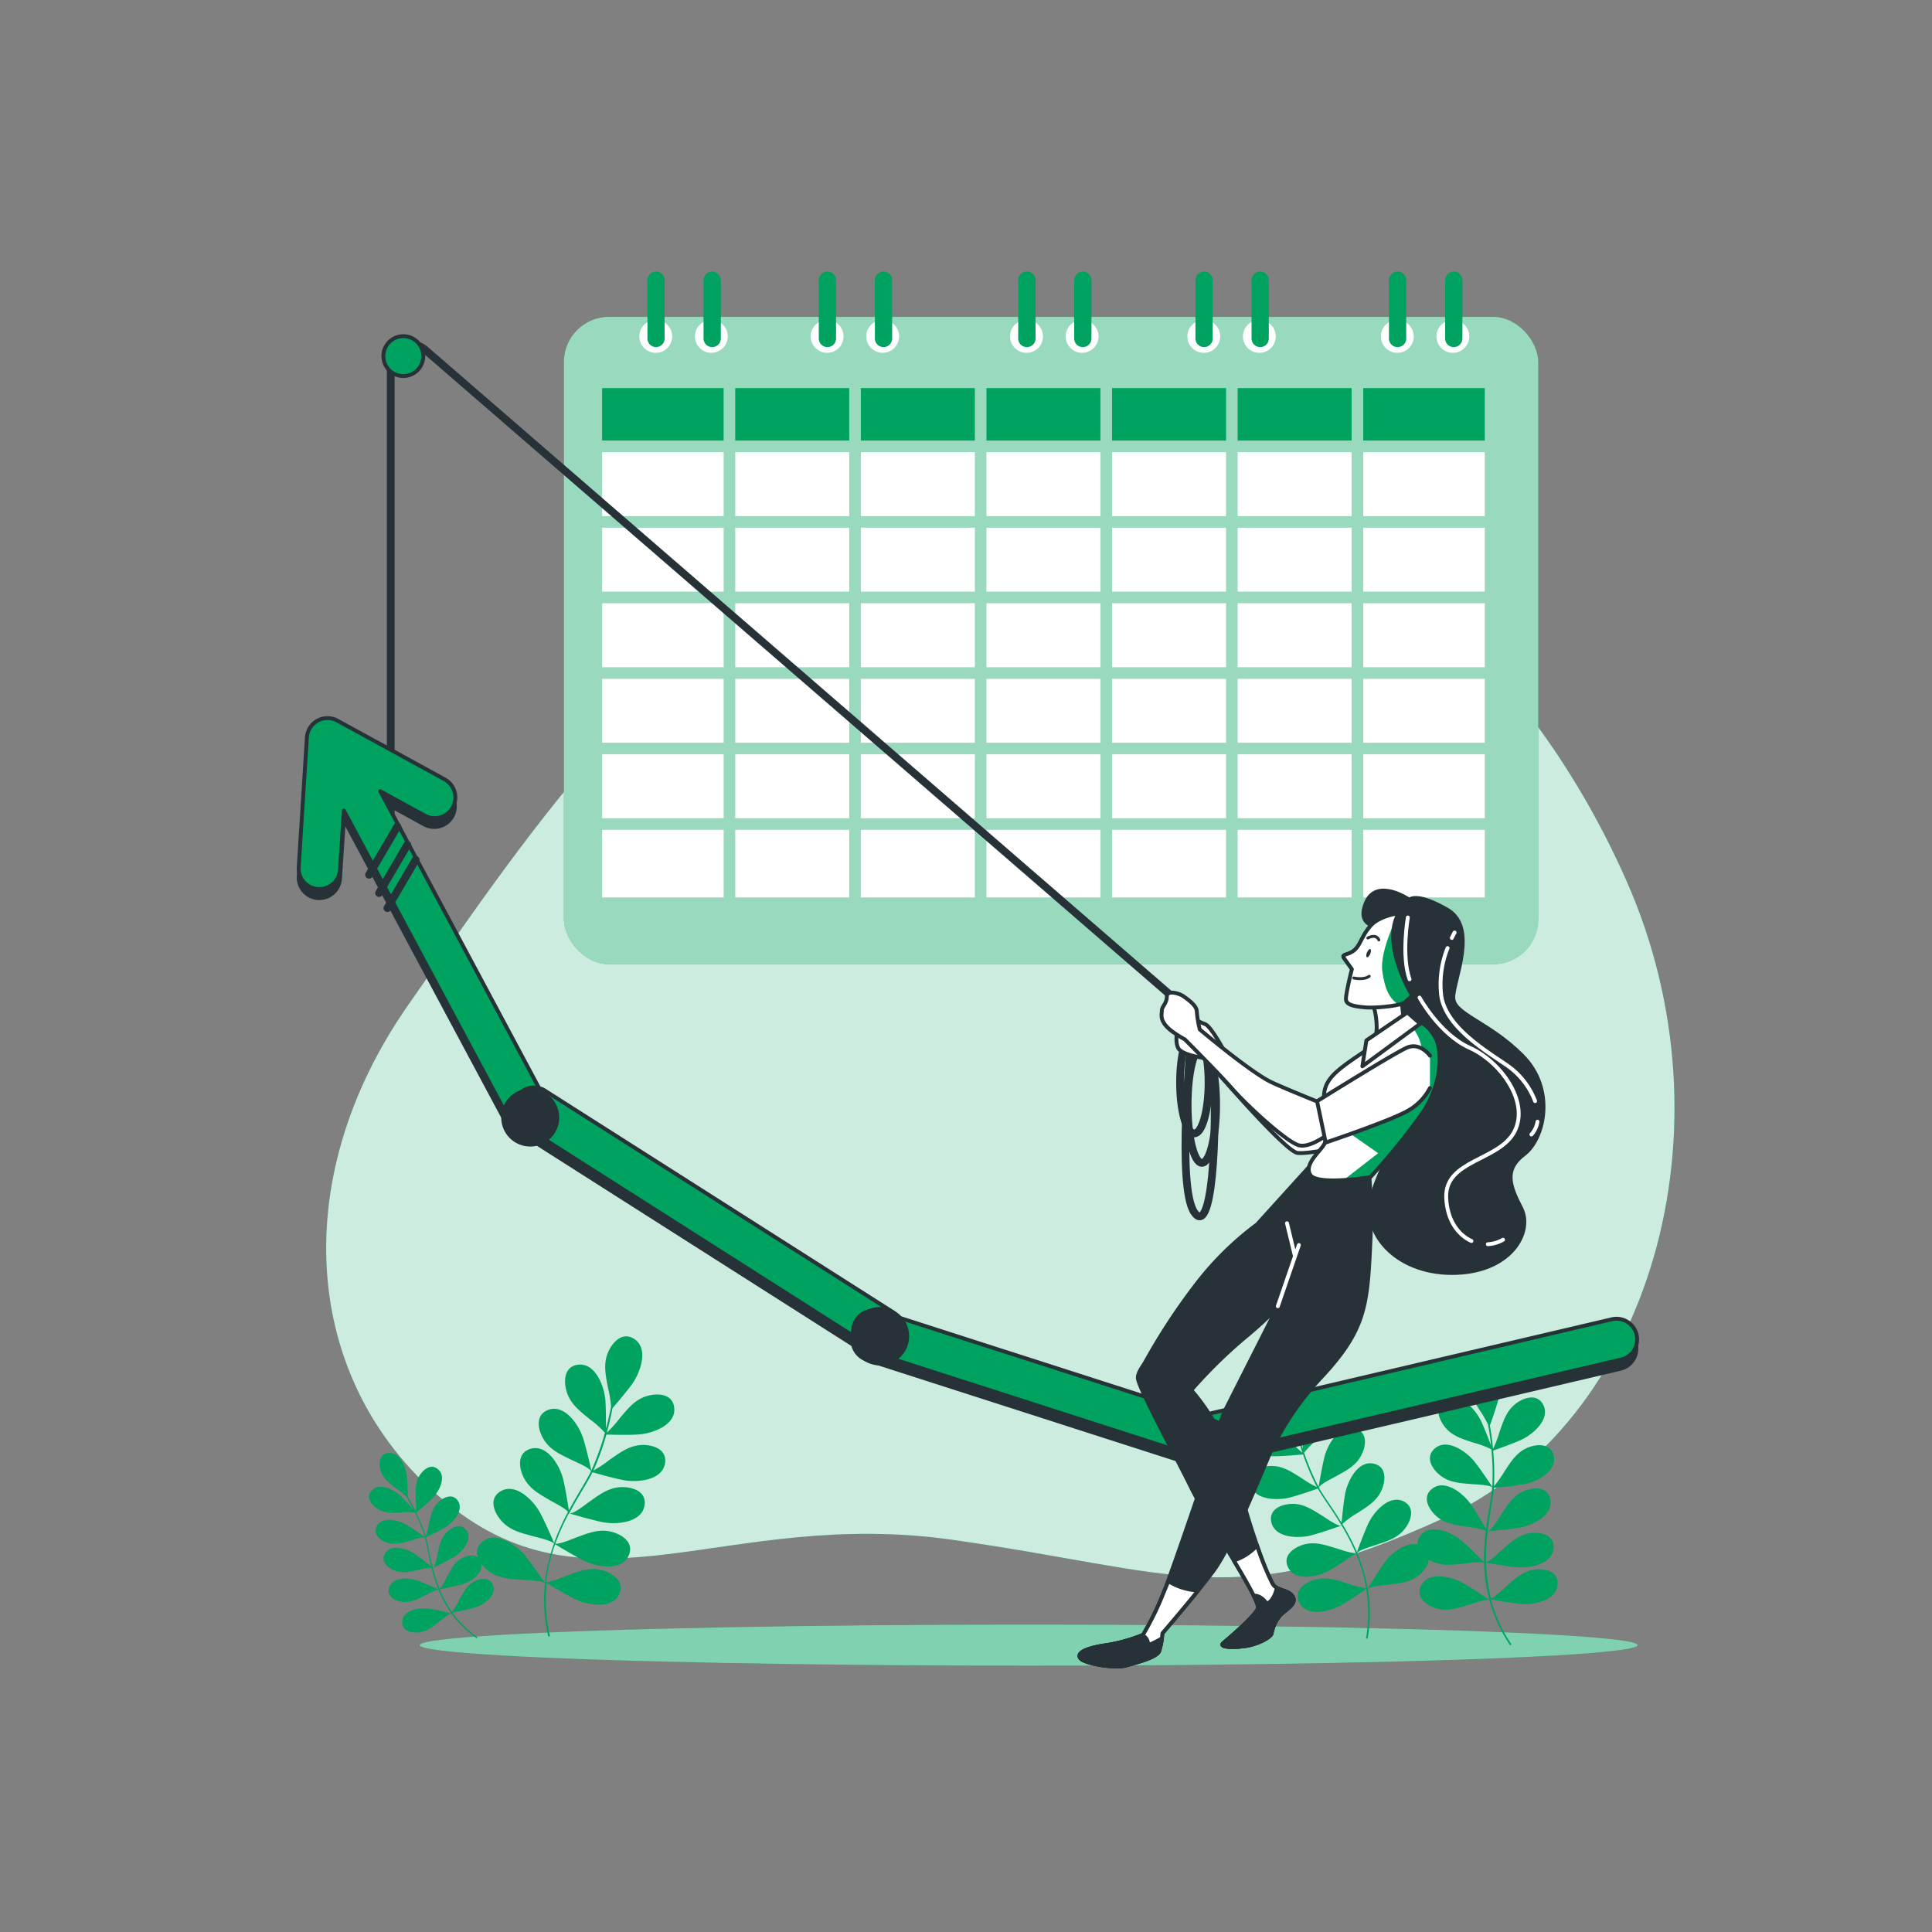 <svg xmlns="http://www.w3.org/2000/svg" xmlns:xlink="http://www.w3.org/1999/xlink" viewBox="0 0 500 500"><rect x="0" y="0" width="500" height="500" fill="#808080" stroke="none"/><defs><clipPath id="freepik--clip-path--inject-226"><path d="M363.39,264.94s-5.82,4.16-12.26,8.52-8.32,6.44-8.52,10.39,1,10.19.2,12.06-5.4,5.19-3.74,8.1,15.59.63,15.59.63A170,170,0,0,0,368,288.22c5.41-7.9,5.2-16.42,3.54-19.54S366.92,262.86,363.39,264.94Z" style="fill:#fff;stroke:#263238;stroke-linecap:round;stroke-linejoin:round"></path></clipPath><clipPath id="freepik--clip-path-2--inject-226"><path d="M362,236.36s-4.89.55-7.26,3.19-2.63,5-4.27,6.37-3.47.87-2.61,2.1,2,2.8,2,2.8-1.64,6.5-1.52,7.89,2.22,1.76,5,2,9.1-.46,10.06-1.2a24.59,24.59,0,0,0,2.07-1.87S357.32,244.35,362,236.36Z" style="fill:#fff;stroke:#263238;stroke-linecap:round;stroke-linejoin:round"></path></clipPath></defs><g id="freepik--background-simple--inject-226"><path d="M347.58,141.39s-52.13-29.16-111.94-7-97.93,79.79-130,125.7-27.19,99,10.43,129.24,71.72.9,130.33,9.16,72.88,19.26,126.89-5.44,76-101,47.66-165.06S347.58,141.39,347.58,141.39Z" style="fill:#00a25f"></path><path d="M347.58,141.39s-52.13-29.16-111.94-7-97.93,79.79-130,125.7-27.19,99,10.43,129.24,71.72.9,130.33,9.16,72.88,19.26,126.89-5.44,76-101,47.66-165.06S347.58,141.39,347.58,141.39Z" style="fill:#fff;opacity:0.8"></path></g><g id="freepik--Floor--inject-226"><ellipse cx="266.22" cy="425.76" rx="157.59" ry="5.32" style="fill:#00a25f"></ellipse><ellipse cx="266.22" cy="425.76" rx="157.59" ry="5.32" style="fill:#fff;opacity:0.5"></ellipse></g><g id="freepik--Plants--inject-226"><path d="M368.52,400.56c-3.33-2.74-8.26,1.12-10.25,3.89-1.65,2.31-3.83,5.89-4.34,6.73l0-.22.11-.07-.12.05a41.22,41.22,0,0,0-2.69-9.09c.84-.85,4.05-1.71,4.77-2,3-1,5.85-1.78,7.78-4.48,1.52-2.14,2.38-5.25-.42-6.76-3.8-2-7.89,2.7-9.3,5.8-1.11,2.44-2.46,6.09-2.88,7.27a58.09,58.09,0,0,0-3.78-7.27,21.56,21.56,0,0,1,3.95-2.86c2.63-1.74,5.2-3.21,6.37-6.32.93-2.45,1-5.68-2.14-6.42-4.18-1-6.93,4.62-7.5,8-.4,2.36-.74,5.7-.89,7.27-1.08-1.76-2.16-3.38-3.14-4.84s-2-2.93-2.67-4.16l.3-.11a.67.67,0,0,1-.35,0l0-.06c.67-1,3.67-2.43,4.34-2.8,2.75-1.54,5.42-2.83,6.81-5.84,1.11-2.38,1.37-5.6-1.66-6.57-4.1-1.3-7.25,4.11-8.07,7.43-.64,2.59-1.28,6.42-1.49,7.66-.11-.21-.23-.42-.33-.62a63,63,0,0,1-3.31-7.84l.31,0a.87.87,0,0,1-.34-.06c0-.1-.07-.2-.1-.29a22.17,22.17,0,0,1,3.42-3.44c2.32-2.14,4.61-4,5.27-7.26.52-2.58,0-5.77-3.15-6-4.29-.32-6.1,5.68-6.12,9.1,0,2.09.15,4.91.26,6.64-.58-1.77-1-3.27-1.26-4.25h0v0c-.13-.48-.21-.84-.26-1.05a27.1,27.1,0,0,1,.45-4.36c.4-3.13,1-6-.63-8.95-1.26-2.31-3.69-4.43-6.27-2.57-3.49,2.52-1,8.27,1.16,10.9,1.54,1.85,3.86,4.29,5,5.43.24,1,.81,3.13,1.71,5.8a27,27,0,0,1-3.22-3.18c-2.18-2.27-4.1-4.53-7.36-5.12-2.59-.47-5.77.08-5.94,3.26-.23,4.3,5.8,6,9.22,5.94,2.47,0,5.95-.33,7.46-.46a62.09,62.09,0,0,0,3.36,8c.08.15.16.3.25.45a25.22,25.22,0,0,1-3.94-2.29c-2.68-1.67-5.1-3.39-8.41-3.16-2.62.18-5.56,1.5-4.95,4.63.84,4.22,7.1,4.37,10.4,3.48,2.38-.64,5.68-1.77,7.11-2.28.72,1.27,1.66,2.67,2.73,4.25s2.25,3.37,3.43,5.32v0c-.93.32-4.15-2-4.86-2.43-2.68-1.67-5.09-3.39-8.4-3.16-2.62.18-5.57,1.5-4.95,4.63.83,4.22,7.1,4.37,10.39,3.48,3.08-.82,7.69-2.48,7.82-2.52l0,.15c0-.05,0-.09,0-.14a55.11,55.11,0,0,1,3.65,7.08c-1.2.17-4.26-1-5-1.18-3-.91-5.8-1.93-8.93-.84-2.48.86-5,2.91-3.57,5.76,1.92,3.86,8,2.36,10.95.64,2.33-1.36,5.58-3.59,6.58-4.28a40.83,40.83,0,0,1,2.65,9,20.48,20.48,0,0,1-4.79-1.2c-3-.91-5.81-1.93-8.94-.84-2.48.86-5,2.91-3.56,5.76,1.91,3.86,8,2.36,10.94.64,2.21-1.28,5.22-3.34,6.39-4.15a38.54,38.54,0,0,1-.06,12.81l.42.07a38.71,38.71,0,0,0,.07-12.88c.82-.73,4.4-1,5.18-1.07,3.13-.41,6.09-.61,8.5-2.89C369.53,405.47,371,402.58,368.52,400.56Z" style="fill:#00a25f"></path><path d="M397.55,406.17c-3.3.29-5.41,2.37-7.79,4.44-.54.47-2.67,2.57-3.88,3.07a41.2,41.2,0,0,1-1.28-9.26c1.2.21,5.07.91,7.76,1.18,3.4.35,9.56-.78,9.71-5.09.11-3.18-3-4-5.62-3.78-3.3.3-5.42,2.38-7.79,4.45-.57.49-2.89,2.79-4.06,3.13a56.27,56.27,0,0,1,.41-8,.44.44,0,0,1,.09.11l-.07-.13c.14,0,5-.4,8.16-.92,3.37-.55,9-3.27,8-7.46-.72-3.1-4-3.09-6.41-2.17-3.12,1.15-4.61,3.71-6.36,6.33-.47.7-2.44,4.13-3.42,4.22v0c.26-2.27.62-4.37.93-6.26s.6-3.55.73-5c1.51-.13,5-.45,7.42-.85,3.37-.56,9-3.27,8-7.46-.73-3.1-4-3.09-6.42-2.18-3.11,1.16-4.6,3.72-6.35,6.34a26.39,26.39,0,0,1-2.65,3.72c0-.18,0-.35,0-.52a63.74,63.74,0,0,0-.23-8.67c1.42-.5,4.72-1.67,7-2.66,3.13-1.37,7.93-5.39,5.95-9.21-1.47-2.82-4.59-2-6.75-.53-2.73,1.89-3.55,4.74-4.6,7.71a26.29,26.29,0,0,1-1.63,4.22c-.27-2.81-.64-5-.82-6,.53-1.48,1.64-4.67,2.27-7,.9-3.29.79-9.55-3.43-10.41-3.12-.63-4.46,2.31-4.65,4.93-.25,3.31,1.46,5.73,3.11,8.41a29,29,0,0,1,2.22,3.79c0,.21.1.58.19,1.06,0,0,0,0,0,0v0c.17,1,.4,2.54.6,4.4-.61-1.63-1.63-4.26-2.5-6.17-1.43-3.1-5.54-7.82-9.33-5.76-2.79,1.52-1.92,4.63-.39,6.76,1.94,2.69,4.8,3.45,7.8,4.45a22,22,0,0,1,4.53,1.72c0,.1,0,.2,0,.3a.64.64,0,0,1-.28.2l.29-.1a61.59,61.59,0,0,1,.22,8.51c0,.23,0,.46-.05.7-.69-1-2.86-4.26-4.51-6.37-2.11-2.68-7.21-6.32-10.41-3.44-2.37,2.13-.8,5,1.19,6.67,2.51,2.17,5.47,2.24,8.61,2.51.76.07,4.09.14,5.11.77V385a.77.77,0,0,1-.32.13l.31,0c-.13,1.41-.41,3.05-.72,4.89s-.61,3.65-.87,5.71c-.78-1.37-2.46-4.28-3.8-6.27-1.91-2.83-6.73-6.82-10.13-4.18-2.51,1.95-1.16,4.88.7,6.73,2.35,2.35,5.3,2.64,8.41,3.14a21.27,21.27,0,0,1,4.78,1,57.58,57.58,0,0,0-.45,8.18c-.87-.89-3.6-3.67-5.62-5.43-2.56-2.25-8.25-4.88-10.86-1.46-1.93,2.53.13,5,2.4,6.33,2.87,1.67,5.79,1.2,8.93.88.76-.07,4-.62,5.16-.19a40.57,40.57,0,0,0,1.29,9.39.28.28,0,0,1-.13,0l.13,0,.06.21c-.81-.55-4.27-2.92-6.72-4.34-3-1.71-9.05-3.19-10.95.67-1.4,2.86,1.1,4.9,3.59,5.75,3.13,1.08,5.91,0,8.93-.87.76-.23,4.11-1.49,5.16-1.16a38.93,38.93,0,0,0,5.38,11.7l.35-.24a38.1,38.1,0,0,1-5.33-11.64c1.4.26,5,.89,7.53,1.15,3.39.35,9.55-.79,9.7-5.09C403.29,406.77,400.17,405.93,397.55,406.17Z" style="fill:#00a25f"></path><path d="M156,406.43c-3.44-1-6.36.29-9.56,1.45-.72.26-3.67,1.55-5.08,1.58a43.75,43.75,0,0,1,2.31-9.81c1.11.68,4.74,2.88,7.34,4.2,3.27,1.67,9.9,2.92,11.73-1.35,1.34-3.15-1.47-5.2-4.19-6-3.43-1-6.36.29-9.55,1.45-.77.28-4,1.68-5.29,1.57a59.11,59.11,0,0,1,3.5-7.83,1.21,1.21,0,0,1,.05.14l0-.16c.15,0,5.2,1.54,8.56,2.24,3.6.75,10.33.22,11-4.38.47-3.39-2.78-4.63-5.61-4.67-3.57-.05-6.06,1.95-8.84,3.9-.74.52-4.06,3.2-5.08,2.91v0c1.15-2.17,2.32-4.14,3.37-5.92s2-3.34,2.67-4.74c1.57.45,5.19,1.48,7.79,2,3.6.75,10.33.21,11-4.38.47-3.4-2.78-4.64-5.61-4.68-3.57,0-6.06,2-8.84,3.91a28.69,28.69,0,0,1-4.1,2.71c.08-.17.16-.34.23-.51a67.85,67.85,0,0,0,3.14-8.8c1.62.05,5.39.15,8,0,3.67-.16,10.06-2.34,9.55-6.95-.38-3.41-3.83-3.81-6.58-3.15-3.48.83-5.4,3.38-7.62,6a28.27,28.27,0,0,1-3.26,3.61c.81-2.93,1.29-5.28,1.49-6.34,1.11-1.29,3.46-4.06,5-6.14,2.18-3,4.49-9.3.58-11.8-2.88-1.84-5.37.6-6.58,3.15-1.53,3.23-.76,6.33-.14,9.67a30.4,30.4,0,0,1,.76,4.66c0,.23-.11.62-.22,1.14a0,0,0,0,0,0,0v0c-.22,1.08-.58,2.71-1.1,4.65,0-1.87,0-4.91-.13-7.16-.23-3.67-2.53-10-7.13-9.41-3.4.44-3.73,3.9-3,6.64.9,3.46,3.49,5.33,6.11,7.49a24.09,24.09,0,0,1,3.89,3.49l-.09.32a1.11,1.11,0,0,1-.36.09h.33a68,68,0,0,1-3.09,8.64c-.09.22-.2.45-.32.68-.29-1.32-1.22-5.4-2.06-8.15-1.08-3.52-4.8-9.15-9.13-7.5-3.2,1.23-2.72,4.67-1.39,7.17,1.68,3.15,4.63,4.37,7.68,5.86.74.36,4.06,1.73,4.84,2.75l0,.07a.77.77,0,0,1-.37,0l.32.1c-.68,1.37-1.59,2.9-2.61,4.63s-2,3.44-3.09,5.4c-.26-1.68-.82-5.25-1.4-7.77-.82-3.58-4.11-9.47-8.55-8.14-3.29,1-3.06,4.46-1.91,7.05,1.45,3.26,4.3,4.7,7.23,6.41.66.38,3.45,1.77,4.42,2.83a60.69,60.69,0,0,0-3.61,8.05c-.53-1.24-2.2-5.08-3.54-7.64-1.71-3.26-6.4-8.11-10.36-5.68-2.92,1.79-1.81,5.09,0,7.29,2.23,2.79,5.36,3.45,8.63,4.35.79.22,4.3,1,5.26,1.81a44.23,44.23,0,0,0-2.35,9.94l-.12,0,.12.08,0,.23c-.6-.87-3.15-4.59-5.07-7-2.31-2.87-7.85-6.72-11.26-3.57-2.52,2.33-.79,5.35,1.37,7.17,2.74,2.3,5.93,2.34,9.32,2.59.85.06,4.71.09,5.63.84a41.59,41.59,0,0,0,.87,13.84l.44-.1a41.37,41.37,0,0,1-.84-13.77c1.31.8,4.67,2.83,7.12,4.07,3.28,1.67,9.91,2.92,11.73-1.35C161.55,409.26,158.74,407.21,156,406.43Z" style="fill:#00a25f"></path><path d="M122.88,409.21c-2.13,1-3,3-4.08,4.94a14.86,14.86,0,0,1-1.82,3,29.18,29.18,0,0,1-3.19-5.87c.85-.15,3.62-.67,5.48-1.16,2.36-.63,6.19-2.94,5.21-5.86-.73-2.15-3-1.92-4.71-1.11-2.14,1-3,3-4.09,4.95a13.14,13.14,0,0,1-1.92,3.11,40.78,40.78,0,0,1-1.74-5.42l.09.05-.08-.07c.09,0,3.25-1.54,5.22-2.67,2.12-1.22,5.2-4.46,3.49-7-1.27-1.89-3.42-1.06-4.84.17-1.79,1.55-2.14,3.64-2.65,5.84-.13.58-.59,3.37-1.22,3.68h0c-.4-1.58-.69-3.08-1-4.42s-.5-2.52-.77-3.52c1-.47,3.22-1.57,4.74-2.45,2.12-1.22,5.2-4.46,3.49-7-1.27-1.88-3.42-1.06-4.84.17-1.79,1.56-2.14,3.65-2.65,5.84a18.06,18.06,0,0,1-.82,3.16c0-.13-.08-.24-.11-.36a46.8,46.8,0,0,0-2.34-5.74c.82-.69,2.73-2.31,4-3.54,1.75-1.7,4-5.6,1.65-7.66-1.69-1.51-3.57-.19-4.64,1.36-1.35,1.95-1.18,4.06-1.13,6.31a19.41,19.41,0,0,1,0,3.23c-.89-1.81-1.7-3.18-2.07-3.8,0-1.12-.08-3.53-.24-5.24-.23-2.43-1.89-6.59-4.92-6.09-2.25.36-2.4,2.66-1.87,4.46.67,2.28,2.42,3.47,4.21,4.84a20.46,20.46,0,0,1,2.43,2c.08.13.22.35.4.66v0c.37.63.91,1.6,1.52,2.79-.82-.93-2.17-2.44-3.23-3.49-1.74-1.71-5.68-3.83-7.69-1.5-1.49,1.72-.12,3.58,1.44,4.62,2,1.31,4.08,1.1,6.34,1a15.33,15.33,0,0,1,3.46,0l.09.2a.63.63,0,0,1-.13.2l.17-.14a45.4,45.4,0,0,1,2.29,5.63c0,.16.1.32.14.48-.73-.52-3-2.12-4.62-3.11-2.09-1.27-6.42-2.41-7.83.33-1,2,.72,3.51,2.48,4.15,2.23.82,4.22.12,6.39-.49.53-.15,2.77-.94,3.61-.78v.05a.7.7,0,0,1-.18.17l.2-.1c.27,1,.5,2.14.76,3.45s.51,2.59.86,4c-.87-.72-2.73-2.23-4.13-3.22-2-1.41-6.22-2.87-7.83-.24-1.19,1.93.46,3.55,2.17,4.32,2.16,1,4.21.42,6.41,0a15.56,15.56,0,0,1,3.44-.55,42.44,42.44,0,0,0,1.77,5.58c-.81-.38-3.33-1.54-5.13-2.21-2.28-.86-6.75-1.18-7.63,1.76-.65,2.18,1.36,3.32,3.21,3.63,2.33.39,4.17-.66,6.19-1.67.49-.24,2.54-1.43,3.4-1.43a29.3,29.3,0,0,0,3.23,6l-.08,0,.09,0,.09.13c-.68-.17-3.59-.88-5.59-1.21-2.41-.39-6.85.15-7.14,3.22-.22,2.26,2,3,3.84,2.93,2.37-.07,4-1.46,5.75-2.83.45-.35,2.38-2,3.16-2.08A27.57,27.57,0,0,0,123.4,424l.18-.25a27.45,27.45,0,0,1-6.51-6.43c1-.18,3.56-.67,5.32-1.13,2.36-.63,6.19-2.94,5.21-5.86C126.87,408.17,124.57,408.4,122.88,409.21Z" style="fill:#00a25f"></path></g><g id="freepik--Calendar--inject-226"><rect x="145.94" y="82.01" width="252.15" height="167.53" rx="11.66" style="fill:#00a25f"></rect><rect x="145.94" y="82.01" width="252.15" height="167.53" rx="11.66" style="fill:#fff;opacity:0.6"></rect><rect x="222.79" y="175.67" width="29.5" height="16.55" style="fill:#fff"></rect><rect x="222.79" y="195.21" width="29.5" height="16.55" style="fill:#fff"></rect><rect x="255.29" y="175.67" width="29.5" height="16.55" style="fill:#fff"></rect><rect x="287.8" y="156.12" width="29.5" height="16.55" style="fill:#fff"></rect><rect x="287.8" y="136.57" width="29.5" height="16.55" style="fill:#fff"></rect><rect x="287.8" y="100.44" width="29.5" height="13.58" style="fill:#00a25f"></rect><rect x="255.29" y="100.44" width="29.5" height="13.58" style="fill:#00a25f"></rect><rect x="255.29" y="195.21" width="29.5" height="16.55" style="fill:#fff"></rect><rect x="255.29" y="117.02" width="29.5" height="16.55" style="fill:#fff"></rect><rect x="255.29" y="136.57" width="29.5" height="16.55" style="fill:#fff"></rect><rect x="255.29" y="156.12" width="29.5" height="16.55" style="fill:#fff"></rect><rect x="287.8" y="195.21" width="29.5" height="16.55" style="fill:#fff"></rect><rect x="155.83" y="117.02" width="31.45" height="16.55" style="fill:#fff"></rect><rect x="155.83" y="156.12" width="31.45" height="16.55" style="fill:#fff"></rect><rect x="155.83" y="175.67" width="31.45" height="16.55" style="fill:#fff"></rect><rect x="155.83" y="136.57" width="31.45" height="16.55" style="fill:#fff"></rect><rect x="352.81" y="100.44" width="31.45" height="13.58" style="fill:#00a25f"></rect><rect x="155.83" y="195.21" width="31.45" height="16.55" style="fill:#fff"></rect><rect x="320.3" y="117.02" width="29.5" height="16.55" style="fill:#fff"></rect><rect x="287.8" y="175.67" width="29.5" height="16.55" style="fill:#fff"></rect><rect x="320.3" y="175.67" width="29.5" height="16.55" style="fill:#fff"></rect><rect x="320.3" y="136.57" width="29.5" height="16.55" style="fill:#fff"></rect><rect x="320.3" y="156.12" width="29.5" height="16.55" style="fill:#fff"></rect><rect x="320.3" y="195.21" width="29.5" height="16.55" style="fill:#fff"></rect><rect x="287.8" y="117.02" width="29.5" height="16.55" style="fill:#fff"></rect><rect x="352.81" y="195.21" width="31.45" height="16.55" style="fill:#fff"></rect><rect x="320.3" y="100.44" width="29.5" height="13.58" style="fill:#00a25f"></rect><rect x="352.81" y="175.67" width="31.45" height="16.55" style="fill:#fff"></rect><rect x="320.3" y="214.76" width="29.5" height="17.49" style="fill:#fff"></rect><rect x="352.81" y="156.12" width="31.45" height="16.55" style="fill:#fff"></rect><rect x="255.29" y="214.76" width="29.5" height="17.49" style="fill:#fff"></rect><rect x="287.8" y="214.76" width="29.5" height="17.49" style="fill:#fff"></rect><rect x="352.81" y="136.57" width="31.45" height="16.55" style="fill:#fff"></rect><rect x="352.81" y="214.76" width="31.45" height="17.49" style="fill:#fff"></rect><rect x="155.83" y="214.76" width="31.45" height="17.49" style="fill:#fff"></rect><rect x="352.81" y="117.02" width="31.45" height="16.55" style="fill:#fff"></rect><rect x="155.83" y="100.44" width="31.45" height="13.58" style="fill:#00a25f"></rect><rect x="190.28" y="100.44" width="29.5" height="13.58" style="fill:#00a25f"></rect><rect x="190.28" y="175.67" width="29.5" height="16.55" style="fill:#fff"></rect><rect x="222.79" y="100.44" width="29.5" height="13.58" style="fill:#00a25f"></rect><rect x="222.79" y="136.57" width="29.5" height="16.55" style="fill:#fff"></rect><rect x="190.28" y="195.21" width="29.5" height="16.55" style="fill:#fff"></rect><rect x="222.79" y="117.02" width="29.5" height="16.55" style="fill:#fff"></rect><rect x="190.28" y="117.02" width="29.5" height="16.55" style="fill:#fff"></rect><rect x="222.79" y="156.12" width="29.5" height="16.55" style="fill:#fff"></rect><rect x="190.28" y="156.12" width="29.5" height="16.55" style="fill:#fff"></rect><rect x="190.28" y="214.76" width="29.5" height="17.49" style="fill:#fff"></rect><rect x="190.28" y="136.57" width="29.5" height="16.55" style="fill:#fff"></rect><rect x="222.79" y="214.76" width="29.5" height="17.49" style="fill:#fff"></rect><circle cx="169.71" cy="87.06" r="4.25" style="fill:#fff"></circle><circle cx="184.1" cy="87.06" r="4.25" style="fill:#fff"></circle><path d="M169.79,89.83h0a2.23,2.23,0,0,1-2.23-2.23V72.52a2.23,2.23,0,0,1,2.23-2.24h0A2.24,2.24,0,0,1,172,72.52V87.6A2.23,2.23,0,0,1,169.79,89.83Z" style="fill:#00a25f"></path><path d="M184.31,89.83h0a2.23,2.23,0,0,1-2.23-2.23V72.52a2.23,2.23,0,0,1,2.23-2.24h0a2.24,2.24,0,0,1,2.24,2.24V87.6A2.23,2.23,0,0,1,184.31,89.83Z" style="fill:#00a25f"></path><circle cx="214.06" cy="87.06" r="4.25" style="fill:#fff"></circle><circle cx="228.44" cy="87.06" r="4.25" style="fill:#fff"></circle><path d="M214.14,89.83h0a2.23,2.23,0,0,1-2.24-2.23V72.52a2.24,2.24,0,0,1,2.24-2.24h0a2.23,2.23,0,0,1,2.23,2.24V87.6A2.23,2.23,0,0,1,214.14,89.83Z" style="fill:#00a25f"></path><path d="M228.66,89.83h0a2.23,2.23,0,0,1-2.24-2.23V72.52a2.24,2.24,0,0,1,2.24-2.24h0a2.23,2.23,0,0,1,2.23,2.24V87.6A2.23,2.23,0,0,1,228.66,89.83Z" style="fill:#00a25f"></path><circle cx="311.54" cy="87.06" r="4.25" style="fill:#fff"></circle><circle cx="325.92" cy="87.06" r="4.25" style="fill:#fff"></circle><path d="M311.62,89.83h0a2.23,2.23,0,0,1-2.24-2.23V72.52a2.24,2.24,0,0,1,2.24-2.24h0a2.23,2.23,0,0,1,2.23,2.24V87.6A2.23,2.23,0,0,1,311.62,89.83Z" style="fill:#00a25f"></path><path d="M326.14,89.83h0a2.23,2.23,0,0,1-2.24-2.23V72.52a2.24,2.24,0,0,1,2.24-2.24h0a2.23,2.23,0,0,1,2.23,2.24V87.6A2.23,2.23,0,0,1,326.14,89.83Z" style="fill:#00a25f"></path><circle cx="361.62" cy="87.06" r="4.25" style="fill:#fff"></circle><path d="M380.25,87.06A4.25,4.25,0,1,0,376,91.31,4.25,4.25,0,0,0,380.25,87.06Z" style="fill:#fff"></path><path d="M361.69,89.83h0a2.23,2.23,0,0,1-2.23-2.23V72.52a2.23,2.23,0,0,1,2.23-2.24h0a2.24,2.24,0,0,1,2.24,2.24V87.6A2.23,2.23,0,0,1,361.69,89.83Z" style="fill:#00a25f"></path><path d="M376.22,89.83h0A2.23,2.23,0,0,1,374,87.6V72.52a2.24,2.24,0,0,1,2.24-2.24h0a2.23,2.23,0,0,1,2.23,2.24V87.6A2.23,2.23,0,0,1,376.22,89.83Z" style="fill:#00a25f"></path><path d="M269.92,87.06a4.26,4.26,0,1,0-4.25,4.25A4.25,4.25,0,0,0,269.92,87.06Z" style="fill:#fff"></path><circle cx="280.05" cy="87.06" r="4.25" style="fill:#fff"></circle><path d="M265.74,89.83h0a2.23,2.23,0,0,1-2.23-2.23V72.52a2.23,2.23,0,0,1,2.23-2.24h0A2.24,2.24,0,0,1,268,72.52V87.6A2.23,2.23,0,0,1,265.74,89.83Z" style="fill:#00a25f"></path><path d="M280.26,89.83h0A2.23,2.23,0,0,1,278,87.6V72.52a2.23,2.23,0,0,1,2.23-2.24h0a2.24,2.24,0,0,1,2.24,2.24V87.6A2.23,2.23,0,0,1,280.26,89.83Z" style="fill:#00a25f"></path></g><g id="freepik--Arrow--inject-226"><path d="M101.12,223.81V94.56A5.37,5.37,0,0,1,110,90.5l196.35,170" style="fill:none;stroke:#263238;stroke-linecap:round;stroke-linejoin:round;stroke-width:2px"></path><path d="M109.54,92.16a5.16,5.16,0,1,0-5.16,5.16A5.16,5.16,0,0,0,109.54,92.16Z" style="fill:#00a25f;stroke:#263238;stroke-linecap:round;stroke-linejoin:round"></path><path d="M141.36,287.4,98.42,207.12l11.38,6.24a5.35,5.35,0,0,0,5.14-9.39L87.33,188.85a5.35,5.35,0,0,0-7.91,4.35l-2.11,33.55a5.35,5.35,0,0,0,5,5.68h.34a5.36,5.36,0,0,0,5.34-5l1-15.32,43,80.34a5.35,5.35,0,0,0,9.44-5.05Z" style="fill:#263238;stroke:#263238;stroke-linecap:round;stroke-linejoin:round"></path><path d="M141.36,285.05,98.42,204.77,109.8,211a5.35,5.35,0,1,0,5.14-9.38L87.33,186.5a5.35,5.35,0,0,0-7.91,4.36l-2.11,33.55a5.33,5.33,0,0,0,5,5.67l.34,0a5.36,5.36,0,0,0,5.34-5l1-15.32,43,80.34a5.35,5.35,0,0,0,9.44-5.05Z" style="fill:#00a25f;stroke:#263238;stroke-linecap:round;stroke-linejoin:round"></path><path d="M227.88,351.55a5.31,5.31,0,0,1-2.87-.84l-89.4-56.89a5.35,5.35,0,1,1,5.75-9l89.4,56.9a5.35,5.35,0,0,1-2.88,9.86Z" style="fill:#263238;stroke:#263238;stroke-linecap:round;stroke-linejoin:round"></path><path d="M227.88,349.2a5.39,5.39,0,0,1-2.87-.83l-89.4-56.9a5.35,5.35,0,1,1,5.75-9l89.4,56.89a5.35,5.35,0,0,1-2.88,9.86Z" style="fill:#00a25f;stroke:#263238;stroke-linecap:round;stroke-linejoin:round"></path><path d="M311,379.5a5.2,5.2,0,0,1-1.64-.26l-85-27.33a5.35,5.35,0,0,1,3.28-10.19l85,27.34A5.35,5.35,0,0,1,311,379.5Z" style="fill:#263238;stroke:#263238;stroke-linecap:round;stroke-linejoin:round"></path><path d="M311,377.16a5.5,5.5,0,0,1-1.64-.26l-85-27.34a5.35,5.35,0,0,1,3.28-10.18l85,27.33A5.36,5.36,0,0,1,311,377.16Z" style="fill:#00a25f;stroke:#263238;stroke-linecap:round;stroke-linejoin:round"></path><path d="M311,379.5a5.35,5.35,0,0,1-1.21-10.56l107.13-25.12a5.35,5.35,0,1,1,2.44,10.42L312.23,379.36A5.16,5.16,0,0,1,311,379.5Z" style="fill:#263238;stroke:#263238;stroke-linecap:round;stroke-linejoin:round"></path><path d="M311,377.16a5.35,5.35,0,0,1-1.21-10.56l107.13-25.12a5.35,5.35,0,1,1,2.44,10.41L312.23,377A5.17,5.17,0,0,1,311,377.16Z" style="fill:#00a25f;stroke:#263238;stroke-linecap:round;stroke-linejoin:round"></path><path d="M144.22,289.17a7,7,0,1,0-7.05,7.05A7,7,0,0,0,144.22,289.17Z" style="fill:#263238;stroke:#263238;stroke-linecap:round;stroke-linejoin:round"></path><path d="M234.78,345.86a7.05,7.05,0,1,0-7.05,7A7.05,7.05,0,0,0,234.78,345.86Z" style="fill:#263238;stroke:#263238;stroke-linecap:round;stroke-linejoin:round"></path><circle cx="311.55" cy="374.23" r="7.05" style="fill:#263238;stroke:#263238;stroke-linecap:round;stroke-linejoin:round"></circle><line x1="102.84" y1="213.89" x2="95.51" y2="226.39" style="fill:none;stroke:#263238;stroke-linecap:round;stroke-linejoin:round;stroke-width:2px"></line><line x1="105.43" y1="218.63" x2="98.1" y2="231.13" style="fill:none;stroke:#263238;stroke-linecap:round;stroke-linejoin:round;stroke-width:2px"></line><line x1="107.58" y1="222.51" x2="100.25" y2="235.02" style="fill:none;stroke:#263238;stroke-linecap:round;stroke-linejoin:round;stroke-width:2px"></line></g><g id="freepik--Character--inject-226"><ellipse cx="309.08" cy="280.15" rx="3.69" ry="13.18" style="fill:none;stroke:#263238;stroke-linecap:round;stroke-linejoin:round;stroke-width:2px"></ellipse><ellipse cx="311.05" cy="285.93" rx="3.69" ry="15.02" style="fill:none;stroke:#263238;stroke-linecap:round;stroke-linejoin:round;stroke-width:2px"></ellipse><path d="M308.14,270.43s-3.57,36.56.89,43.25,6.24-17.39,4.9-41.91" style="fill:none;stroke:#263238;stroke-linecap:round;stroke-linejoin:round;stroke-width:2px"></path><path d="M311.82,273.83s20.7,24.28,24,24.56,11.32-1.66,11.32-1.66l-.83-5.79-11.87-2.21-17.38-16.28s-3.59-6.9-5.25-7.45-3.58-1.93-5.24-1.93-3,6.9-1.38,8.55S311.82,273.83,311.82,273.83Z" style="fill:#fff;stroke:#263238;stroke-linecap:round;stroke-linejoin:round"></path><path d="M356.48,239.82s-5.68-.26-2.84-6.45,11.1-.52,11.1-.52,1.81-2.06,9.81,2.58,1.55,18.33,1.55,22.72,9,6.2,17.82,15,5.67,21.69.51,25.56-3.87,8-.77,13.94-2.33,16.26-16.78,16.78-24.27-9.29-21.95-19.36,13.95-26.07,11.62-32-7.74-12.91-8.78-18.59.26-13.68.78-16S356.48,239.82,356.48,239.82Z" style="fill:#263238;stroke:#263238;stroke-linecap:round;stroke-linejoin:round"></path><path d="M385.05,322a8.87,8.87,0,0,0,3.93-1.16" style="fill:none;stroke:#fff;stroke-linecap:round;stroke-linejoin:round"></path><path d="M367.38,258.18s5.18,9.5,13,13S395.89,285,392,292.74s-18.15,7.35-17.72,17.29c.25,5.69,3,9.54,6.53,11.14" style="fill:none;stroke:#fff;stroke-linecap:round;stroke-linejoin:round"></path><path d="M364.35,237.44s-1.72,9.94.44,16" style="fill:none;stroke:#fff;stroke-linecap:round;stroke-linejoin:round"></path><path d="M397.9,290.3a6.5,6.5,0,0,1-1.57,3.31" style="fill:none;stroke:#fff;stroke-linecap:round;stroke-linejoin:round"></path><path d="M374.63,245.36A25.23,25.23,0,0,0,373,257.75c1.29,8.21,11.66,14.25,17.28,18.14a19.9,19.9,0,0,1,7,9.07" style="fill:none;stroke:#fff;stroke-linecap:round;stroke-linejoin:round"></path><path d="M376.45,241.33s-.3.51-.72,1.41" style="fill:none;stroke:#fff;stroke-linecap:round;stroke-linejoin:round"></path><path d="M297.93,351s-3.46,3.32-3.46,5.61,10.32,21.2,13.85,28.48,18.08,29.09,17.25,31.17-7.69,7.9-8.94,8.94,2.08,1.25,5.41.83,6.85-2.28,7.06-3.32a9.88,9.88,0,0,1,2.29-4.78c1.45-1.46,4.36-2.91,3.12-4.78s-3.95-1.25-5.2-3.33-4.66-11-7.36-20.58S318.5,376.78,315.8,371a54.62,54.62,0,0,0-7.48-11.22Z" style="fill:#263238;stroke:#263238;stroke-linecap:round;stroke-linejoin:round"></path><path d="M329.31,409.83a73,73,0,0,1-4-9.85,13.8,13.8,0,0,1-6,3.86C323,410,326,415.3,325.57,416.27c-.83,2.08-7.69,7.9-8.94,8.94s2.08,1.25,5.41.83,6.85-2.29,7.06-3.32a9.88,9.88,0,0,1,2.29-4.78c1.45-1.46,4.36-2.91,3.12-4.78S330.56,411.91,329.31,409.83Z" style="fill:#fff;stroke:#263238;stroke-linecap:round;stroke-linejoin:round"></path><path d="M334.51,413.16c-.95-1.42-2.72-1.41-4.07-2.22-.72,3.48-2.72,4.54-2.87,3.74,0,0-1.35-1.91-3.11-1.7.83,1.69,1.27,2.88,1.11,3.29-.83,2.08-7.69,7.9-8.94,8.94-.54.45-.21.75.61.9A18.15,18.15,0,0,0,322,426c3.32-.41,6.85-2.29,7.06-3.32,0-.26.13-.6.24-1a9,9,0,0,1,2.05-3.8C332.84,416.48,335.75,415,334.51,413.16Z" style="fill:#263238;stroke:#263238;stroke-linecap:round;stroke-linejoin:round"></path><path d="M354.72,319.94a141.48,141.48,0,0,0-.46-17.08l-14.62-1.79-14.31,15.8a79.57,79.57,0,0,0-15.51,15.21,163,163,0,0,0-14.35,22.11l12.85,5.55a126,126,0,0,1,13.77-13.54c7-5.78,8.61-8.15,8.61-8.15L317.11,364.9c-2,4.27-2.74,9-3.61,11.73-1.46,4.57-10,29.64-12.46,35.87a74.35,74.35,0,0,1-5.2,10.6,41,41,0,0,1-9.76,2.71c-5.62.83-7.69,2.28-6.24,3.53s8.73,2.49,11.64,1.66,7.9-2.08,8.52-3.74a21.2,21.2,0,0,0,.83-4.57s8.11-9.35,13.1-16,12.61-25.76,14.9-31a75.55,75.55,0,0,1,12.69-18.79C353.76,343.92,353.91,337.72,354.72,319.94Z" style="fill:#263238;stroke:#263238;stroke-linecap:round;stroke-linejoin:round"></path><line x1="330.7" y1="338.05" x2="336.15" y2="322.21" style="fill:none;stroke:#fff;stroke-linecap:round;stroke-linejoin:round"></line><line x1="335.12" y1="325.03" x2="333.07" y2="316.57" style="fill:none;stroke:#fff;stroke-linecap:round;stroke-linejoin:round"></line><path d="M291.48,431c2.91-.83,7.9-2.08,8.52-3.74a21.2,21.2,0,0,0,.83-4.57s4.77-5.51,9.25-11.08a15.79,15.79,0,0,1-7.71-2.41L301,412.5a74.35,74.35,0,0,1-5.2,10.6,41,41,0,0,1-9.76,2.71c-5.62.83-7.69,2.28-6.24,3.53S288.57,431.83,291.48,431Z" style="fill:#fff;stroke:#263238;stroke-linecap:round;stroke-linejoin:round"></path><path d="M363.39,264.94s-5.82,4.16-12.26,8.52-8.32,6.44-8.52,10.39,1,10.19.2,12.06-5.4,5.19-3.74,8.1,15.59.63,15.59.63A170,170,0,0,0,368,288.22c5.41-7.9,5.2-16.42,3.54-19.54S366.92,262.86,363.39,264.94Z" style="fill:#fff"></path><g style="clip-path:url(#freepik--clip-path--inject-226)"><path d="M354.66,304.64A170,170,0,0,0,368,288.22c5.41-7.9,5.2-16.42,3.54-19.54-1.49-2.78-4-5.22-7-4.24l.58,1.14s4.7,4,2.35,12.45-18.55,15-18.55,15l7.75,5.41-8.92,6.93C351.32,305.18,354.66,304.64,354.66,304.64Z" style="fill:#00a25f"></path></g><path d="M363.39,264.94s-5.82,4.16-12.26,8.52-8.32,6.44-8.52,10.39,1,10.19.2,12.06-5.4,5.19-3.74,8.1,15.59.63,15.59.63A170,170,0,0,0,368,288.22c5.41-7.9,5.2-16.42,3.54-19.54S366.92,262.86,363.39,264.94Z" style="fill:none;stroke:#263238;stroke-linecap:round;stroke-linejoin:round"></path><path d="M300,427.26a16.47,16.47,0,0,0,.7-3.26,26.33,26.33,0,0,1-3.61,1.81,2.48,2.48,0,0,0-1.48-2.6,42.52,42.52,0,0,1-9.53,2.6c-5.62.83-7.69,2.28-6.24,3.53s8.73,2.49,11.64,1.66S299.38,428.92,300,427.26Z" style="fill:#263238;stroke:#263238;stroke-linecap:round;stroke-linejoin:round"></path><path d="M342,285.52s-10.95-4.4-13.43-5.68c-5.74-3-18.07-13.43-18.07-13.43a27.59,27.59,0,0,1-.77-4.64c0-1.55-2.32-3.1-3.36-3.88s-4.39-1.8-4.39,0-1.29,2.58-1.29,3.62-.76,2.66,2.33,5.16a27.68,27.68,0,0,0,3.61,2.32s8.78,8.78,12.39,12.91,13.68,13.43,17,14.46,9-3.87,9-3.87Z" style="fill:#fff;stroke:#263238;stroke-linecap:round;stroke-linejoin:round"></path><path d="M370.09,273.23s-2.54-3.61-6-2.09S340.86,285,340.86,285l2.23,10.69s17.54-5.9,21.57-8.41a14.19,14.19,0,0,0,5.4-5.7" style="fill:#fff;stroke:#263238;stroke-linecap:round;stroke-linejoin:round"></path><path d="M355.28,259.74a19.62,19.62,0,0,1,1,6.66,14.3,14.3,0,0,1-1.45,5.4l8.52-6.86s-.21-2.29-.62-6-.42-5.4-.42-5.4Z" style="fill:#fff;stroke:#263238;stroke-linecap:round;stroke-linejoin:round"></path><path d="M362,236.36s-4.89.55-7.26,3.19-2.63,5-4.27,6.37-3.47.87-2.61,2.1,2,2.8,2,2.8-1.64,6.5-1.52,7.89,2.22,1.76,5,2,9.1-.46,10.06-1.2a24.59,24.59,0,0,0,2.07-1.87S357.32,244.35,362,236.36Z" style="fill:#fff"></path><g style="clip-path:url(#freepik--clip-path-2--inject-226)"><path d="M363.47,259.47a24.59,24.59,0,0,0,2.07-1.87s-7.53-12.15-4.05-20.2c-1.27,2.63-4.38,9.68-3.73,14.09.82,5.51,2.17,6.78,3.53,8.05l.49.48A5.15,5.15,0,0,0,363.47,259.47Z" style="fill:#00a25f"></path><path d="M354.62,246.85c-.23.58-.61,1-.85.89s-.26-.65,0-1.23.61-1,.85-.89S354.85,246.27,354.62,246.85Z" style="fill:#263238"></path><path d="M350.35,253.1s2.6.61,4-.45" style="fill:none;stroke:#263238;stroke-linecap:round;stroke-linejoin:round;stroke-width:0.75px"></path><path d="M354,242.75s2.09-1.22,2.85.5" style="fill:none;stroke:#263238;stroke-linecap:round;stroke-linejoin:round;stroke-width:0.75px"></path></g><path d="M362,236.36s-4.89.55-7.26,3.19-2.63,5-4.27,6.37-3.47.87-2.61,2.1,2,2.8,2,2.8-1.64,6.5-1.52,7.89,2.22,1.76,5,2,9.1-.46,10.06-1.2a24.59,24.59,0,0,0,2.07-1.87S357.32,244.35,362,236.36Z" style="fill:none;stroke:#263238;stroke-linecap:round;stroke-linejoin:round"></path><polygon points="364.22 262.03 353.62 269.25 352.58 275.96 367.55 264.94 364.22 262.03" style="fill:#fff;stroke:#263238;stroke-linecap:round;stroke-linejoin:round"></polygon></g></svg>
